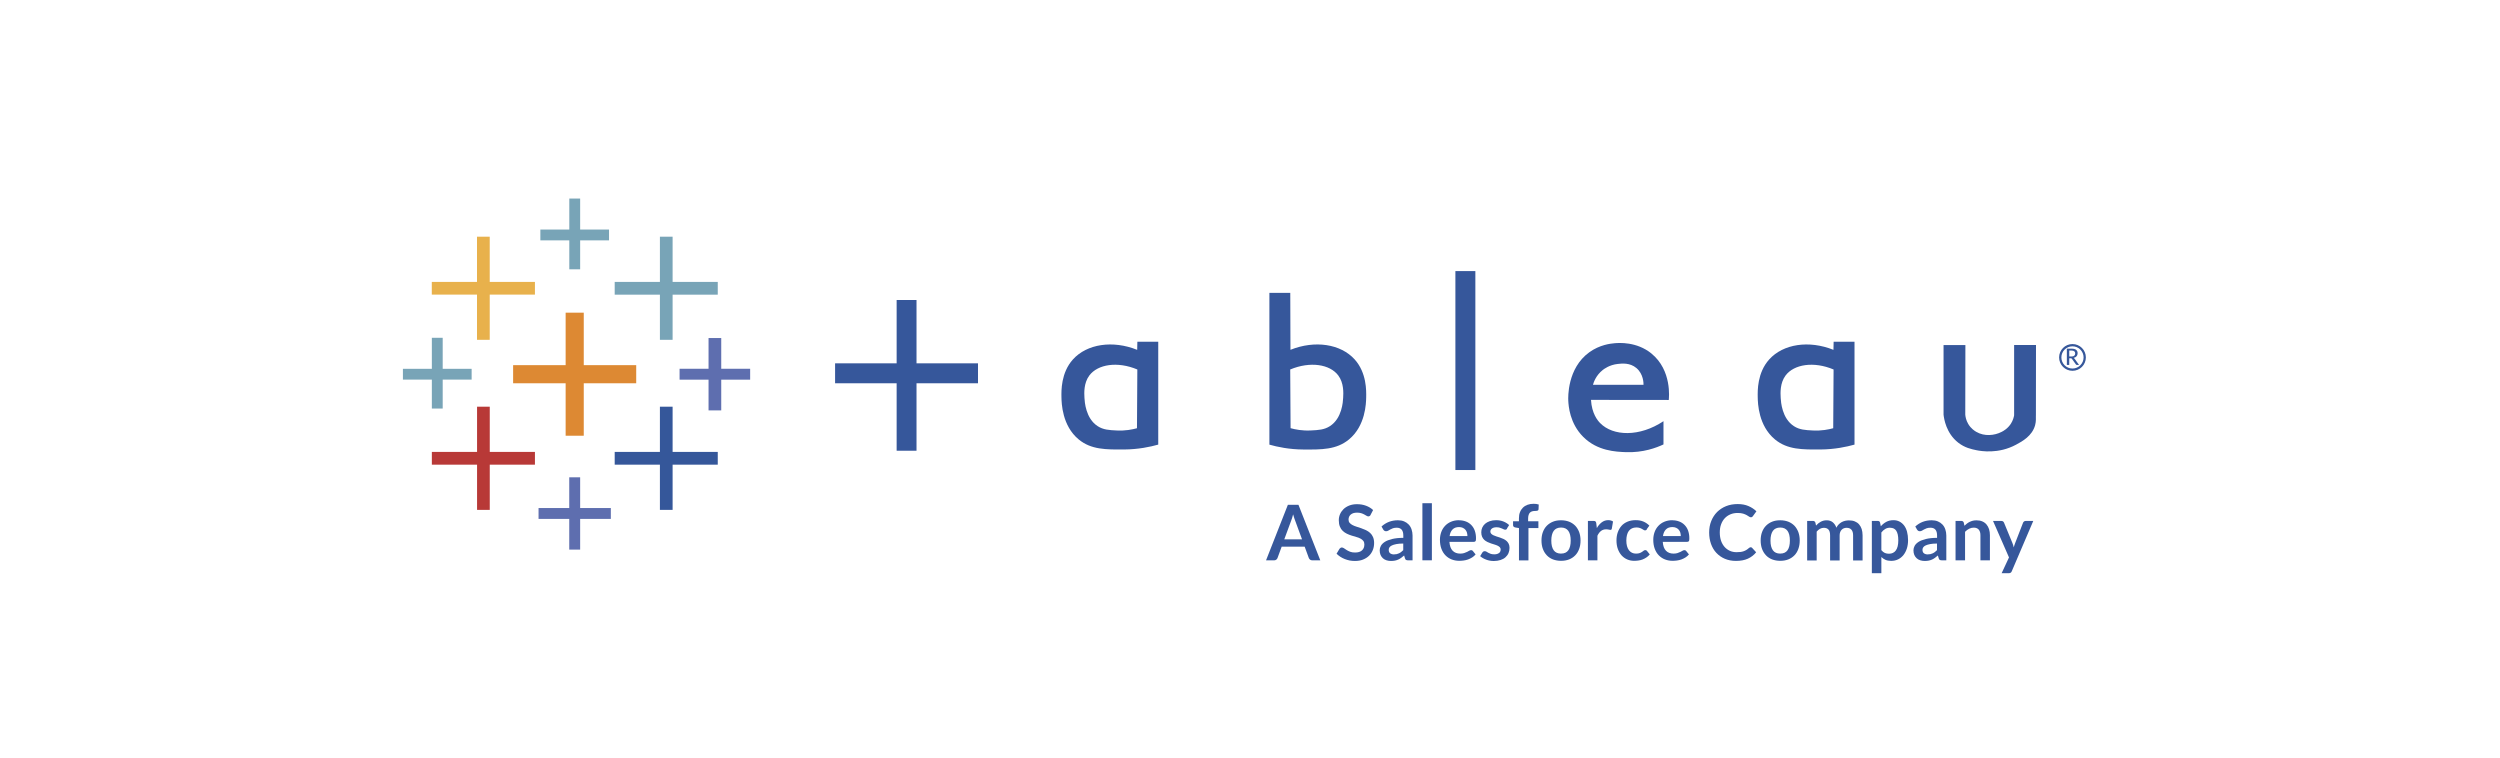 <?xml version="1.0" encoding="UTF-8"?>
<svg xmlns="http://www.w3.org/2000/svg" id="Ebene_2" data-name="Ebene 2" viewBox="0 0 825 250">
  <defs>
    <style>
      .cls-1 {
        fill: #36579a;
      }

      .cls-1, .cls-2, .cls-3, .cls-4, .cls-5, .cls-6, .cls-7, .cls-8, .cls-9, .cls-10 {
        stroke-width: 0px;
      }

      .cls-2 {
        fill: #b83937;
      }

      .cls-3 {
        fill: #e8b14c;
      }

      .cls-4, .cls-11 {
        fill: none;
      }

      .cls-5 {
        fill: #5e6eaf;
      }

      .cls-6 {
        fill: #35579a;
      }

      .cls-7 {
        fill: #78a4b7;
      }

      .cls-8 {
        fill: #dd8933;
      }

      .cls-9 {
        fill: #fff;
      }

      .cls-11 {
        stroke: #36579a;
        stroke-miterlimit: 10;
        stroke-width: .75px;
      }

      .cls-10 {
        fill: #36579b;
      }
    </style>
  </defs>
  <g id="Ebene_1-2" data-name="Ebene 1">
    <g id="Tableau">
      <rect class="cls-9" width="825" height="250"></rect>
      <g id="Ebene_1-2" data-name="Ebene 1-2">
        <g>
          <g>
            <polygon class="cls-7" points="191.45 75.75 191.45 65.52 187.87 65.52 187.87 75.75 178.32 75.75 178.32 79.32 187.87 79.32 187.87 88.87 191.45 88.87 191.45 79.32 200.98 79.32 200.98 75.75 191.45 75.75"></polygon>
            <polygon class="cls-7" points="146.09 121.71 146.09 111.47 142.51 111.47 142.51 121.71 132.96 121.71 132.96 125.27 142.51 125.27 142.51 134.82 146.09 134.82 146.09 125.27 155.64 125.27 155.64 121.71 146.09 121.71"></polygon>
            <polygon class="cls-5" points="201.58 167.65 191.45 167.65 191.45 157.51 187.85 157.51 187.85 167.65 177.72 167.65 177.72 171.24 187.85 171.24 187.85 181.37 191.45 181.37 191.45 171.24 201.58 171.24 201.58 167.65"></polygon>
            <polygon class="cls-5" points="247.55 121.69 238.01 121.69 238.01 111.55 233.82 111.55 233.82 121.69 224.26 121.69 224.26 125.29 233.82 125.29 233.82 135.43 238.01 135.43 238.01 125.29 247.55 125.29 247.55 121.69"></polygon>
            <polygon class="cls-8" points="209.95 120.5 192.64 120.5 192.64 103.18 186.66 103.18 186.66 120.5 169.33 120.5 169.33 126.48 186.66 126.48 186.66 143.79 192.64 143.79 192.64 126.48 209.95 126.48 209.95 120.5"></polygon>
            <polygon class="cls-3" points="176.53 93.03 161.61 93.03 161.61 78.11 157.41 78.11 157.41 93.03 142.49 93.03 142.49 97.22 157.41 97.22 157.41 112.14 161.61 112.14 161.61 97.22 176.53 97.22 176.53 93.03"></polygon>
            <polygon class="cls-2" points="176.53 149.13 161.62 149.13 161.62 134.21 157.43 134.21 157.43 149.13 142.51 149.13 142.51 153.34 157.43 153.34 157.43 168.26 161.62 168.26 161.62 153.34 176.53 153.34 176.53 149.13"></polygon>
            <polygon class="cls-6" points="236.86 149.13 221.96 149.13 221.96 134.21 217.77 134.21 217.77 149.13 202.85 149.13 202.85 153.34 217.77 153.34 217.77 168.26 221.96 168.26 221.96 153.34 236.86 153.34 236.86 149.13"></polygon>
            <polygon class="cls-7" points="236.86 93.03 221.96 93.03 221.96 78.11 217.77 78.11 217.77 93.03 202.85 93.03 202.85 97.24 217.77 97.24 217.77 112.14 221.96 112.14 221.96 97.24 236.86 97.24 236.86 93.03"></polygon>
            <polygon class="cls-10" points="322.74 119.9 302.45 119.9 302.45 99 295.89 99 295.89 119.9 275.58 119.9 275.58 126.48 295.89 126.48 295.89 148.74 302.45 148.74 302.45 126.48 322.74 126.48 322.74 119.9"></polygon>
            <path class="cls-10" d="M375.33,112.78l-.06,2.67c-8.07-3.25-16.59-1.95-21.2,3.16-3.97,4.42-3.83,10.34-3.79,12.5.04,1.95.21,9.4,5.71,13.92,4.1,3.37,9,3.34,14.98,3.3,4.71-.03,8.61-.87,11.25-1.61v-33.94h-6.89ZM375.22,141.31c-1.52.42-3.86.9-6.71.75-2.48-.12-4.42-.22-6.28-1.43-3.98-2.58-4.28-8.04-4.36-9.32-.09-1.6-.27-4.88,1.61-7.4,2.79-3.72,9.31-4.73,15.84-1.98l-.12,19.4h.01Z"></path>
            <path class="cls-10" d="M605.1,112.78l-.06,2.67c-8.07-3.25-16.59-1.95-21.2,3.16-3.97,4.42-3.83,10.34-3.79,12.5.04,1.95.21,9.4,5.71,13.92,4.1,3.37,9,3.34,14.98,3.3,4.71-.03,8.61-.87,11.25-1.61v-33.94h-6.89ZM604.98,141.31c-1.52.42-3.86.9-6.71.75-2.48-.12-4.42-.22-6.28-1.43-3.98-2.58-4.28-8.04-4.36-9.32-.09-1.6-.27-4.88,1.61-7.4,2.79-3.72,9.31-4.73,15.84-1.98l-.12,19.4h.01Z"></path>
            <path class="cls-10" d="M418.9,96.66v50.07c2.66.76,6.53,1.58,11.25,1.61,5.98.04,10.88.07,14.98-3.3,5.51-4.52,5.67-11.97,5.71-13.92.04-2.15.18-8.07-3.79-12.5-4.61-5.12-13.13-6.42-21.2-3.18l-.06-18.8h-6.89ZM425.79,121.92c6.55-2.73,13.07-1.73,15.84,1.98,1.88,2.52,1.7,5.8,1.61,7.4-.07,1.28-.37,6.74-4.36,9.32-1.86,1.21-3.8,1.31-6.28,1.43-2.85.15-5.19-.33-6.71-.75l-.12-19.4h.01Z"></path>
            <path class="cls-10" d="M544.99,116.66c-4.91-3.97-10.74-3.52-12.22-3.39-1.3.12-4.85.49-8.3,2.98-7.33,5.3-6.98,14.95-6.94,15.95.09,1.75.46,7.49,4.94,11.97,4.67,4.67,10.74,4.91,14.08,5.04,5.68.22,10.12-1.48,12.4-2.55v-7.67c-7.86,5.24-16.64,5.01-20.92.61-.78-.79-2.75-3.12-3-7.64l25.66.03c.07-.6,1.1-9.79-5.71-15.32h0ZM525.68,126.99c.22-.82.98-3.12,3.25-4.91.39-.3,2.19-1.69,4.95-1.98,1.37-.15,3.98-.45,6.12,1.34,2.37,1.98,2.37,5.06,2.36,5.55h-16.68Z"></path>
            <rect class="cls-10" x="480.28" y="89.46" width="6.59" height="65.65"></rect>
            <path class="cls-10" d="M671.84,137.15c0,.79.09,1.91-.25,3.16-.98,3.58-4.28,5.36-6.28,6.43-5.83,3.15-11.58,2.13-13.03,1.84-1.75-.36-3.92-.82-6.09-2.52-3.98-3.12-4.67-7.89-4.82-9.24v-22.95h7.21l-.04,22.96c.06.66.24,1.84.97,3.07.93,1.58,2.19,2.34,2.66,2.61,2.69,1.58,6.01,1.22,8.33.03.63-.31,2.06-1.09,3.12-2.76.67-1.06.93-2.09,1.04-2.73v-23.19h7.22l-.03,23.25v.03Z"></path>
            <g>
              <path class="cls-1" d="M686.06,120.42h-.7c-.15,0-.24-.06-.31-.16l-1.33-1.86s-.09-.1-.13-.13-.12-.04-.22-.04h-.52v2.19h-.79v-5.36h1.55c.34,0,.64.03.9.1s.46.16.63.3c.16.13.28.28.36.48.07.18.12.39.12.63,0,.18-.03.36-.09.52-.06.16-.13.31-.25.45-.1.13-.24.24-.4.34-.16.09-.34.16-.54.22.1.06.18.15.25.25l1.51,2.09h-.01ZM683.57,117.65c.21,0,.39-.03.54-.07.15-.04.28-.12.39-.21s.18-.19.24-.33c.04-.12.07-.27.07-.42,0-.31-.1-.54-.3-.7s-.51-.24-.91-.24h-.75v1.95h.72Z"></path>
              <circle class="cls-11" cx="683.92" cy="117.95" r="4.04"></circle>
            </g>
            <g>
              <path class="cls-10" d="M435.7,184.91h-2.64c-.3,0-.54-.07-.73-.22s-.33-.33-.42-.55l-1.37-3.74h-7.59l-1.37,3.74c-.07.19-.19.37-.4.54-.19.16-.45.24-.73.24h-2.66l7.21-18.34h3.49l7.21,18.34h.01ZM423.82,177.98h5.85l-2.24-6.1c-.1-.27-.21-.6-.34-.95-.12-.37-.24-.76-.36-1.19-.12.43-.24.84-.34,1.21-.12.37-.22.7-.34.97l-2.24,6.07h.01Z"></path>
              <path class="cls-10" d="M452.31,169.9c-.09.18-.19.31-.33.39-.12.07-.27.12-.43.12s-.36-.06-.57-.19-.46-.28-.75-.43c-.28-.16-.63-.31-1.01-.43s-.84-.19-1.36-.19c-.48,0-.88.06-1.24.16-.34.12-.64.27-.88.48s-.42.45-.54.73c-.12.28-.18.6-.18.93,0,.43.12.79.36,1.07s.57.54.95.73c.4.21.85.39,1.36.55s1.03.33,1.55.51c.52.18,1.04.39,1.55.63.51.24.95.55,1.36.91.4.37.72.82.95,1.36s.36,1.18.36,1.94c0,.84-.13,1.61-.42,2.33s-.7,1.36-1.24,1.89c-.55.54-1.21.95-2,1.27s-1.69.46-2.7.46c-.58,0-1.16-.06-1.73-.16-.57-.12-1.1-.28-1.63-.49s-1-.46-1.46-.76c-.45-.3-.85-.63-1.21-.98l.98-1.64c.09-.12.21-.22.34-.3s.28-.12.43-.12c.21,0,.43.09.69.25.24.18.54.37.87.58s.73.4,1.18.58,1,.25,1.63.25c.97,0,1.73-.22,2.25-.69.54-.46.81-1.12.81-1.98,0-.48-.12-.88-.36-1.18s-.57-.57-.95-.76c-.4-.21-.85-.39-1.36-.52-.51-.15-1.03-.3-1.55-.46-.52-.16-1.04-.37-1.55-.61s-.95-.55-1.36-.93-.72-.85-.95-1.43c-.24-.57-.36-1.27-.36-2.12,0-.67.13-1.31.4-1.95.27-.63.66-1.19,1.16-1.69.51-.49,1.13-.88,1.88-1.18.75-.3,1.6-.45,2.55-.45,1.09,0,2.07.16,3,.51.91.34,1.69.81,2.33,1.42l-.84,1.61h0Z"></path>
              <path class="cls-10" d="M466.11,184.91h-1.4c-.3,0-.52-.04-.7-.13s-.3-.27-.37-.54l-.28-.93c-.33.3-.66.55-.97.78-.31.22-.64.42-.98.57-.34.15-.7.27-1.07.34s-.81.12-1.27.12c-.55,0-1.06-.07-1.52-.22s-.87-.37-1.19-.67-.6-.67-.78-1.1c-.18-.43-.28-.95-.28-1.54,0-.49.13-.98.39-1.46s.69-.91,1.28-1.3,1.4-.7,2.4-.95,2.24-.39,3.72-.39v-.76c0-.88-.18-1.52-.55-1.95-.37-.42-.9-.63-1.61-.63-.51,0-.93.06-1.27.18-.34.12-.63.25-.88.4s-.48.28-.69.4-.45.18-.7.18c-.21,0-.39-.06-.55-.16-.15-.1-.27-.25-.37-.4l-.57-1c1.49-1.37,3.3-2.06,5.42-2.06.76,0,1.43.12,2.03.37s1.1.6,1.52,1.04c.42.45.73.97.94,1.6.21.61.33,1.3.33,2.03v8.22-.03ZM460.02,182.95c.33,0,.61-.03.9-.09.27-.06.52-.15.76-.27s.48-.25.7-.43c.22-.16.45-.37.69-.61v-2.18c-.91,0-1.67.06-2.28.18s-1.1.27-1.48.45-.64.39-.79.63c-.15.24-.24.49-.24.78,0,.55.16.95.49,1.19s.75.36,1.27.36h-.01Z"></path>
              <path class="cls-10" d="M472.52,166.06v18.84h-3.13v-18.84h3.13Z"></path>
              <path class="cls-10" d="M481.45,171.69c.82,0,1.58.13,2.27.39s1.28.64,1.78,1.15.9,1.12,1.16,1.85.42,1.57.42,2.51c0,.24,0,.43-.03.6-.01.15-.06.28-.12.37-.06.09-.13.15-.22.19s-.21.06-.36.06h-8.04c.09,1.34.45,2.31,1.07,2.94s1.45.94,2.49.94c.51,0,.94-.06,1.31-.18s.69-.25.97-.39c.27-.15.52-.27.72-.39.21-.12.4-.18.6-.18.12,0,.24.03.33.07s.18.12.24.21l.91,1.13c-.34.4-.73.75-1.16,1.01s-.88.49-1.36.66c-.46.16-.94.28-1.43.34s-.95.1-1.42.1c-.91,0-1.75-.15-2.52-.45-.78-.3-1.46-.75-2.03-1.33-.58-.58-1.03-1.31-1.36-2.18s-.49-1.86-.49-3.01c0-.88.15-1.72.43-2.51.28-.78.7-1.46,1.24-2.04s1.19-1.04,1.97-1.37,1.64-.51,2.63-.51h.01ZM481.5,173.93c-.91,0-1.63.25-2.15.78s-.85,1.25-.98,2.19h5.88c0-.4-.06-.79-.16-1.15s-.28-.67-.51-.94-.52-.48-.87-.64c-.34-.15-.75-.24-1.22-.24h.01Z"></path>
              <path class="cls-10" d="M497.35,174.43c-.09.13-.18.24-.27.28-.09.06-.21.09-.36.09s-.31-.04-.49-.12-.37-.18-.6-.28-.49-.19-.78-.28c-.3-.09-.64-.12-1.03-.12-.61,0-1.1.13-1.46.39s-.54.61-.54,1.03c0,.28.09.51.27.7.18.19.42.36.72.51s.64.27,1.01.39.78.24,1.16.37c.4.13.79.28,1.16.46s.72.39,1.01.66.54.58.72.95.27.82.27,1.34c0,.63-.12,1.21-.34,1.73-.22.52-.57.98-1,1.37-.43.39-.98.69-1.63.9s-1.39.33-2.22.33c-.45,0-.88-.04-1.31-.12-.43-.07-.84-.19-1.22-.34s-.76-.31-1.09-.51-.63-.4-.88-.63l.72-1.19c.09-.15.21-.25.33-.33s.28-.12.48-.12.37.06.55.16.37.22.6.36c.22.12.49.24.81.36.31.1.7.16,1.18.16.37,0,.69-.04.95-.13s.49-.21.66-.34c.18-.15.3-.31.37-.51s.12-.39.12-.6c0-.3-.09-.55-.27-.75s-.42-.36-.72-.51-.64-.27-1.03-.39-.78-.24-1.18-.37-.79-.3-1.18-.48-.73-.42-1.03-.69c-.3-.28-.54-.63-.72-1.03-.18-.4-.27-.9-.27-1.48,0-.54.1-1.04.31-1.52s.52-.9.93-1.27c.4-.36.93-.64,1.54-.87.61-.21,1.33-.33,2.12-.33.9,0,1.72.15,2.45.45s1.34.69,1.84,1.16l-.72,1.13h.06Z"></path>
              <path class="cls-10" d="M501.26,184.91v-10.65l-1.13-.18c-.24-.04-.45-.12-.6-.25s-.22-.3-.22-.54v-1.28h1.94v-.97c0-.75.1-1.42.34-2,.22-.6.55-1.09.97-1.51s.93-.73,1.52-.95,1.28-.33,2.03-.33c.6,0,1.16.07,1.67.24l-.06,1.57c-.01.24-.13.4-.34.46s-.46.09-.73.09c-.37,0-.7.04-1,.12s-.54.22-.75.42-.36.46-.46.79-.16.73-.16,1.21v.87h3.39v2.24h-3.28v10.67h-3.13.01Z"></path>
              <path class="cls-10" d="M515.15,171.69c.97,0,1.85.16,2.64.46.79.31,1.46.76,2.03,1.33.55.58.98,1.28,1.3,2.1.3.84.46,1.76.46,2.78s-.15,1.97-.46,2.79c-.3.84-.73,1.54-1.3,2.12s-1.24,1.03-2.03,1.34-1.67.46-2.64.46-1.85-.16-2.66-.46c-.79-.31-1.48-.76-2.03-1.34s-1-1.28-1.31-2.12c-.31-.82-.46-1.76-.46-2.79s.15-1.95.46-2.78c.31-.82.75-1.54,1.31-2.1.57-.57,1.24-1.01,2.03-1.33s1.67-.46,2.66-.46ZM515.15,182.68c1.09,0,1.88-.36,2.4-1.09.52-.73.78-1.79.78-3.19s-.25-2.48-.78-3.21c-.52-.73-1.33-1.1-2.4-1.1s-1.91.37-2.43,1.1c-.52.75-.79,1.81-.79,3.21s.27,2.46.79,3.19,1.34,1.1,2.43,1.1h0Z"></path>
              <path class="cls-10" d="M524.01,184.91v-13.01h1.84c.33,0,.55.06.67.18.12.12.21.31.25.61l.19,1.57c.46-.81,1.01-1.43,1.64-1.91.63-.46,1.33-.7,2.1-.7.64,0,1.18.15,1.6.45l-.4,2.34c-.03.15-.07.25-.16.33-.09.06-.19.09-.34.09-.12,0-.3-.03-.52-.09s-.51-.09-.88-.09c-.66,0-1.21.18-1.67.54s-.87.88-1.18,1.58v8.1h-3.13Z"></path>
              <path class="cls-10" d="M543.51,174.64c-.09.12-.18.21-.27.28s-.22.1-.39.1-.31-.04-.46-.15c-.15-.09-.33-.21-.55-.33s-.46-.24-.76-.33c-.3-.1-.66-.15-1.09-.15-.55,0-1.03.1-1.45.3s-.76.49-1.03.85c-.27.37-.48.82-.61,1.36-.13.52-.21,1.12-.21,1.79s.07,1.31.22,1.85.36,1,.64,1.36c.28.37.61.64,1.01.84s.85.28,1.34.28.9-.06,1.21-.18.57-.25.78-.4c.21-.15.39-.28.55-.4.15-.12.33-.18.52-.18.25,0,.45.1.57.3l.9,1.13c-.34.4-.72.75-1.13,1.01s-.82.49-1.27.66c-.43.16-.88.28-1.36.34-.46.06-.93.1-1.39.1-.81,0-1.57-.15-2.27-.45-.72-.3-1.33-.75-1.86-1.31-.52-.58-.94-1.28-1.25-2.12s-.46-1.78-.46-2.85c0-.95.13-1.84.42-2.66s.69-1.52,1.21-2.12,1.19-1.06,1.98-1.4,1.69-.51,2.72-.51,1.82.16,2.55.46c.73.31,1.39.76,1.97,1.34l-.82,1.13.04.03Z"></path>
              <path class="cls-10" d="M551.85,171.69c.82,0,1.58.13,2.27.39s1.28.64,1.78,1.15.9,1.12,1.16,1.85.42,1.57.42,2.51c0,.24,0,.43-.03.6-.01.15-.06.28-.12.37-.06.09-.13.15-.22.19s-.21.06-.36.06h-8.04c.09,1.34.45,2.31,1.07,2.94s1.45.94,2.49.94c.51,0,.94-.06,1.31-.18s.69-.25.97-.39c.27-.15.52-.27.72-.39.21-.12.4-.18.6-.18.12,0,.24.03.33.07s.18.12.24.21l.91,1.13c-.34.4-.73.75-1.16,1.01s-.88.49-1.36.66c-.46.16-.94.28-1.43.34s-.95.1-1.42.1c-.91,0-1.75-.15-2.52-.45-.78-.3-1.46-.75-2.03-1.33-.58-.58-1.03-1.31-1.36-2.18s-.49-1.86-.49-3.01c0-.88.15-1.72.43-2.51.28-.78.7-1.46,1.24-2.04s1.19-1.04,1.97-1.37,1.64-.51,2.63-.51h.01ZM551.91,173.93c-.91,0-1.63.25-2.15.78s-.85,1.25-.98,2.19h5.88c0-.4-.06-.79-.16-1.15s-.28-.67-.51-.94-.52-.48-.87-.64c-.34-.15-.75-.24-1.22-.24h.01Z"></path>
              <path class="cls-10" d="M577.71,180.58c.18,0,.34.07.48.21l1.34,1.46c-.75.93-1.66,1.63-2.75,2.12-1.09.49-2.39.73-3.91.73-1.36,0-2.58-.24-3.67-.7-1.09-.46-2.01-1.12-2.79-1.94s-1.36-1.82-1.78-2.97c-.4-1.15-.61-2.4-.61-3.76s.22-2.64.69-3.79c.46-1.15,1.1-2.13,1.92-2.97.84-.82,1.82-1.48,2.97-1.94,1.15-.46,2.43-.69,3.82-.69s2.55.22,3.57.66c1.01.43,1.89,1.01,2.63,1.73l-1.15,1.58c-.07.1-.15.19-.25.27s-.25.12-.43.12-.39-.07-.6-.22c-.21-.15-.46-.31-.78-.49s-.7-.34-1.18-.49-1.09-.22-1.82-.22c-.87,0-1.66.15-2.37.45s-1.34.73-1.86,1.28-.93,1.24-1.22,2.03c-.3.81-.43,1.7-.43,2.7s.15,1.95.43,2.75.69,1.48,1.18,2.03c.49.55,1.09.97,1.76,1.27.67.3,1.4.43,2.18.43.46,0,.88-.03,1.27-.07.37-.04.72-.13,1.04-.24.31-.1.61-.25.9-.42s.57-.39.85-.64c.09-.07.18-.13.27-.18s.19-.07.3-.07h.01Z"></path>
              <path class="cls-10" d="M587.48,171.69c.97,0,1.85.16,2.64.46.79.31,1.46.76,2.03,1.33.55.58.98,1.28,1.3,2.1.3.84.46,1.76.46,2.78s-.15,1.97-.46,2.79c-.3.84-.73,1.54-1.3,2.12s-1.24,1.03-2.03,1.34-1.67.46-2.64.46-1.85-.16-2.66-.46c-.79-.31-1.48-.76-2.03-1.34s-1-1.28-1.31-2.12c-.31-.82-.46-1.76-.46-2.79s.15-1.95.46-2.78.75-1.54,1.31-2.1c.57-.57,1.24-1.01,2.03-1.33s1.67-.46,2.66-.46ZM587.48,182.68c1.09,0,1.88-.36,2.4-1.09.52-.73.78-1.79.78-3.19s-.25-2.48-.78-3.21c-.52-.73-1.33-1.1-2.4-1.1s-1.91.37-2.43,1.1c-.52.75-.79,1.81-.79,3.21s.27,2.46.79,3.19,1.34,1.1,2.43,1.1h0Z"></path>
              <path class="cls-10" d="M596.36,184.91v-13.01h1.91c.4,0,.67.19.81.57l.21.97c.22-.25.46-.49.72-.7s.52-.39.81-.55c.28-.15.58-.27.91-.36s.69-.13,1.07-.13c.82,0,1.49.22,2.03.67.52.45.93,1.03,1.18,1.78.21-.43.46-.81.76-1.1s.64-.57,1-.76c.36-.19.75-.34,1.16-.43s.82-.13,1.24-.13c.72,0,1.36.1,1.91.33s1.03.54,1.4.97.67.94.87,1.55c.19.61.3,1.31.3,2.09v8.28h-3.13v-8.28c0-.82-.18-1.45-.55-1.86-.36-.42-.9-.63-1.6-.63-.33,0-.63.06-.9.16s-.52.27-.72.48c-.21.21-.37.46-.49.78s-.18.67-.18,1.07v8.28h-3.15v-8.28c0-.87-.18-1.51-.52-1.89-.36-.4-.87-.6-1.55-.6-.45,0-.87.12-1.27.33-.39.22-.76.54-1.09.93v9.52h-3.13Z"></path>
              <path class="cls-10" d="M617.71,189.16v-17.26h1.91c.21,0,.37.04.52.13s.24.24.28.43l.25,1.21c.52-.6,1.13-1.09,1.81-1.46.69-.37,1.48-.55,2.39-.55.72,0,1.36.15,1.95.45.58.3,1.09.73,1.52,1.28.43.57.76,1.25.98,2.07s.34,1.78.34,2.83c0,.97-.13,1.88-.39,2.7-.27.84-.64,1.55-1.12,2.16-.49.61-1.07,1.09-1.76,1.43s-1.46.51-2.31.51c-.73,0-1.36-.12-1.86-.34s-.97-.54-1.37-.93v5.33h-3.15ZM623.8,174.14c-.66,0-1.21.13-1.67.42-.46.27-.9.66-1.28,1.16v5.83c.36.43.75.75,1.16.93s.87.25,1.36.25.9-.09,1.28-.27c.39-.18.72-.45.97-.81.27-.36.48-.82.61-1.37s.21-1.21.21-1.95-.06-1.4-.18-1.94c-.12-.52-.3-.95-.52-1.28s-.51-.57-.84-.72c-.33-.15-.7-.22-1.1-.22v-.03Z"></path>
              <path class="cls-10" d="M642.25,184.91h-1.4c-.3,0-.52-.04-.7-.13s-.3-.27-.37-.54l-.28-.93c-.33.3-.66.55-.97.78-.31.22-.64.42-.98.57s-.7.27-1.07.34-.81.12-1.27.12c-.55,0-1.06-.07-1.52-.22s-.87-.37-1.19-.67-.6-.67-.78-1.1-.28-.95-.28-1.54c0-.49.13-.98.39-1.46s.69-.91,1.28-1.3,1.4-.7,2.4-.95c1-.25,2.24-.39,3.72-.39v-.76c0-.88-.18-1.52-.55-1.95-.37-.42-.9-.63-1.61-.63-.51,0-.93.06-1.27.18s-.63.25-.88.4c-.25.15-.48.28-.69.4s-.45.18-.7.18c-.21,0-.39-.06-.55-.16-.15-.1-.27-.25-.37-.4l-.57-1c1.49-1.37,3.3-2.06,5.42-2.06.76,0,1.43.12,2.03.37s1.1.6,1.52,1.04c.42.45.73.97.94,1.6.21.61.33,1.3.33,2.03v8.22-.03ZM636.16,182.95c.33,0,.61-.03.9-.09.27-.06.52-.15.76-.27s.48-.25.7-.43c.22-.16.45-.37.69-.61v-2.18c-.91,0-1.67.06-2.28.18s-1.1.27-1.48.45-.64.39-.79.63c-.15.24-.24.49-.24.78,0,.55.16.95.49,1.19s.75.36,1.27.36h-.01Z"></path>
              <path class="cls-10" d="M645.33,184.91v-13.01h1.91c.4,0,.67.19.81.57l.21,1.03c.27-.27.54-.51.84-.73s.6-.42.93-.57.67-.28,1.04-.37.78-.12,1.22-.12c.72,0,1.34.12,1.89.36.55.24,1.01.58,1.37,1.01s.64.95.84,1.55c.19.61.28,1.27.28,2v8.28h-3.13v-8.28c0-.79-.18-1.4-.55-1.85-.37-.43-.93-.66-1.66-.66-.54,0-1.04.12-1.52.37s-.93.58-1.34,1v9.41h-3.13Z"></path>
              <path class="cls-10" d="M663.9,188.49c-.09.22-.21.39-.36.49-.15.12-.37.18-.67.18h-2.33l2.43-5.21-5.27-12.04h2.75c.25,0,.45.06.58.18.13.12.24.25.3.4l2.78,6.74c.09.22.18.45.24.69.06.24.12.48.18.72.07-.24.15-.48.22-.72.07-.22.16-.46.25-.7l2.61-6.73c.07-.16.18-.31.34-.42s.33-.16.52-.16h2.51l-7.09,16.59h0Z"></path>
            </g>
          </g>
          <rect class="cls-4" x="128.28" y="54" width="568.45" height="149.2"></rect>
        </g>
      </g>
    </g>
  </g>
</svg>
